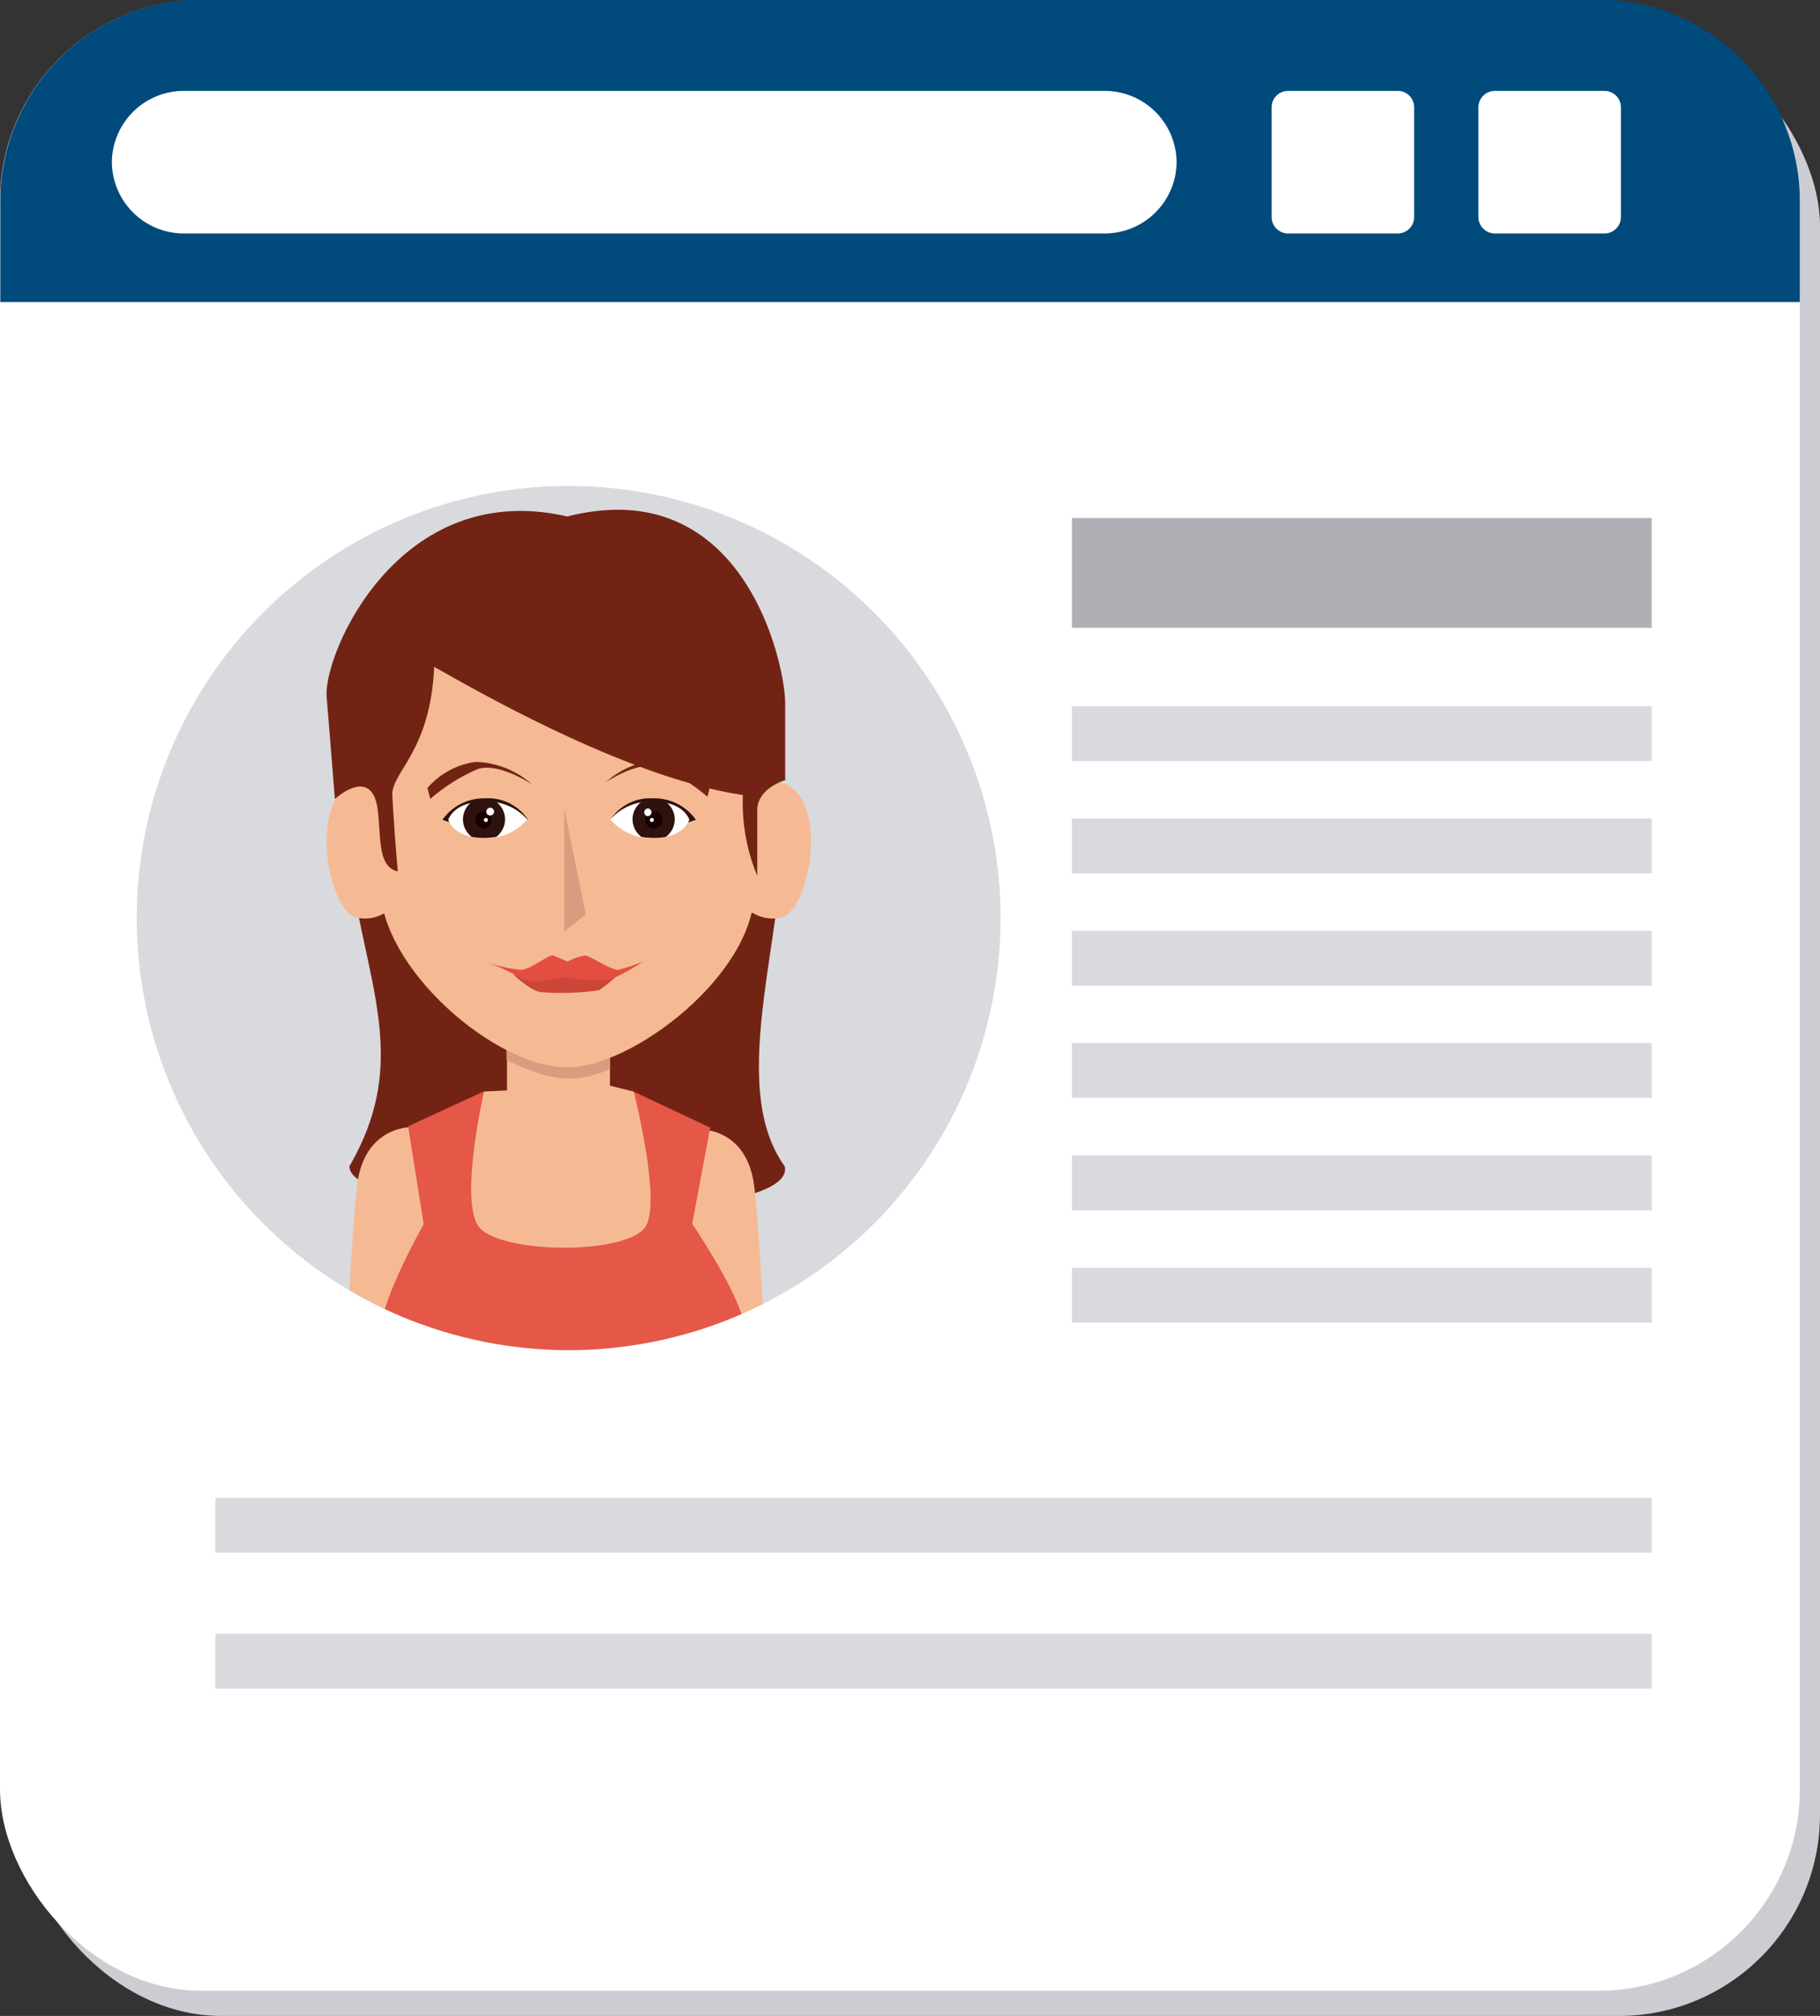 <svg xmlns="http://www.w3.org/2000/svg" xmlns:xlink="http://www.w3.org/1999/xlink" viewBox="0 0 126.42 139.97"><rect x="0" y="0" width="126.42" height="139.97" fill="#333333" stroke="none"/><defs><style>.cls-1{fill:#d8dade;}.cls-2{isolation:isolate;}.cls-3{fill:#cccdd2;mix-blend-mode:multiply;}.cls-4{fill:#fff;}.cls-5{fill:#004a7c;}.cls-6{clip-path:url(#clip-path);}.cls-7{fill:#732313;}.cls-8{fill:#f5ba93;}.cls-9{fill:#e55747;}.cls-10{fill:#da9b7e;}.cls-11{fill:#cb4639;}.cls-12{fill:#e44e40;}.cls-13{fill:#2d120e;}.cls-14{fill:#170000;}.cls-15{fill:#b0afb5;}</style><clipPath id="clip-path" transform="translate(-5.98 -5.33)"><path class="cls-1" d="M75.48,69.07a30,30,0,1,1-30-30A30,30,0,0,1,75.48,69.07Z"/></clipPath></defs><title>card</title><g class="cls-2"><g id="Capa_1" data-name="Capa 1"><rect class="cls-3" x="1.4" y="1.75" width="125.02" height="138.22" rx="13.98" ry="13.98"/><rect class="cls-4" width="125.02" height="138.22" rx="13.98" ry="13.98"/><path class="cls-5" d="M131,26.3v-7a14,14,0,0,0-14-14H20a14,14,0,0,0-14,14v7Z" transform="translate(-5.98 -5.33)"/><path class="cls-4" d="M104.21,20.4a1.14,1.14,0,0,1-1.14,1.14H95.45a1.14,1.14,0,0,1-1.14-1.14V12.78a1.14,1.14,0,0,1,1.14-1.14h7.62a1.14,1.14,0,0,1,1.14,1.14Z" transform="translate(-5.98 -5.33)"/><path class="cls-4" d="M118.57,20.4a1.14,1.14,0,0,1-1.14,1.14h-7.61a1.15,1.15,0,0,1-1.15-1.14V12.78a1.15,1.15,0,0,1,1.15-1.14h7.61a1.14,1.14,0,0,1,1.14,1.14Z" transform="translate(-5.98 -5.33)"/><path class="cls-4" d="M87.71,16.59a5,5,0,0,1-4.95,4.95H18.7a5,5,0,0,1-4.95-4.95h0a5,5,0,0,1,4.95-4.95H82.76a5,5,0,0,1,4.95,4.95Z" transform="translate(-5.98 -5.33)"/><path class="cls-1" d="M75.48,69.07a30,30,0,1,1-30-30A30,30,0,0,1,75.48,69.07Z" transform="translate(-5.98 -5.33)"/><g class="cls-6"><path class="cls-7" d="M60.49,86.31c.95,4.42-30.24,3.94-30.24,0,4.87-8.41.15-14-.41-25.11s29.85-8.09,30.48,0S56.24,80.42,60.49,86.31Z" transform="translate(-5.98 -5.33)"/><path class="cls-8" d="M55,107h4.48l-.12-1.59s-.48-13.89-1-17.79-3.61-3.86-3.61-3.86l-2.23,6.54s2,12.35,2.22,15C54.8,105.7,54.9,106.29,55,107Z" transform="translate(-5.98 -5.33)"/><path class="cls-8" d="M34.11,107c.17-.81.28-1.46.32-1.86.24-2.64,2.22-15,2.22-15l-2.23-6.54s-3.08,0-3.61,3.86-1,17.79-1,17.79L29.66,107Z" transform="translate(-5.98 -5.33)"/><path class="cls-9" d="M34.93,101.62,36.14,107H53.07l1.8-5.41s2.84-2.1,2.81-4.05-3.62-7.24-3.62-7.24l1.25-6.68L50,81.12H39.56l-5.23,2.41,1.08,6.8s-2.91,5.13-2.95,7.24S34.93,101.62,34.93,101.62Z" transform="translate(-5.98 -5.33)"/><path class="cls-8" d="M50,81.12s1.89,7.4.87,9.29c-1.15,2.13-10.45,2-11.7,0s.43-9.29.43-9.29l1.6-.08v-7.8h7.15v7.47Z" transform="translate(-5.98 -5.33)"/><path class="cls-10" d="M47.11,80a8.93,8.93,0,0,0,1.2-.42V73.24H41.16v5.69C43.06,79.82,44.9,80.6,47.11,80Z" transform="translate(-5.98 -5.33)"/><path class="cls-8" d="M60.38,69a2.65,2.65,0,0,1-2.12-.29s-5,.26-5-1v-4.4c0-3.13,5-2.82,5-2.82a1.9,1.9,0,0,1,2.66-.51C63.33,61.6,62.26,68.15,60.38,69Z" transform="translate(-5.98 -5.33)"/><path class="cls-8" d="M30.61,69a2.63,2.63,0,0,0,2.11-.29s5,.26,5-1v-4.4c0-3.13-5-2.82-5-2.82a1.89,1.89,0,0,0-2.66-.51C27.65,61.6,28.72,68.15,30.61,69Z" transform="translate(-5.98 -5.33)"/><path class="cls-8" d="M58.38,67.15c0,5.83-8.44,12.29-13,12.29-5,0-13-6.87-13-12.65V54.6c0-17.22,25.93-18.36,25.93,0Z" transform="translate(-5.98 -5.33)"/><path class="cls-7" d="M33.23,60.57c-.08-1.64,2.64-3,2.91-8.94,2.25,1.25,13.19,7.67,21.44,8.9a13.27,13.27,0,0,0,1,5.61s0-3,0-4.55,1.94-2.09,1.94-2.09V54.19c0-2.85-2.92-16.1-15.14-13C33.7,38.5,28.42,50.72,28.67,53.73s.57,7.08.57,7.08,2.67-2.48,3,.94c.2,1.83,0,3.78,1.37,4.08C33.47,64.19,33.35,62.66,33.23,60.57Z" transform="translate(-5.98 -5.33)"/><polygon class="cls-10" points="39.19 56.13 39.19 64.67 40.69 63.49 39.19 56.13"/><path class="cls-7" d="M42.92,59.78s-2.3-1.54-3.76-1.05a12.53,12.53,0,0,0-3.29,2.07l-.2-.76A5.41,5.41,0,0,1,39,58.23,6.11,6.11,0,0,1,42.92,59.78Z" transform="translate(-5.98 -5.33)"/><path class="cls-11" d="M41.65,73s1.21,1.16,1.9,1.21a17.43,17.43,0,0,0,4.05-.13A8.74,8.74,0,0,0,48.9,73l-3.43-.16C45,72.83,41.65,73,41.65,73Z" transform="translate(-5.98 -5.33)"/><path class="cls-12" d="M39.72,72.1a9.26,9.26,0,0,0,2.5.57c.71-.09,1.9-1.09,2.19-1l1,.42a3.86,3.86,0,0,1,1.22-.42c.28,0,1.76,1,2.28,1a12.39,12.39,0,0,0,1.72-.57,13.57,13.57,0,0,1-2.09,1.17,8.26,8.26,0,0,1-3.05-.07c-.94-.06-2.3.6-3.37,0S39.72,72.1,39.72,72.1Z" transform="translate(-5.98 -5.33)"/><path class="cls-7" d="M48.06,59.64s2.3-1.55,3.76-1.06a12.94,12.94,0,0,1,3.3,2.07l.19-.76A5.42,5.42,0,0,0,52,58.08,6.1,6.1,0,0,0,48.06,59.64Z" transform="translate(-5.98 -5.33)"/><path class="cls-13" d="M51.25,61.07c1.67,0,1.42,1.24,2,1.57.15-.09,1.07-.39,1.07-.39a3.54,3.54,0,0,0-3-1.49,3.3,3.3,0,0,0-2.93,1.46,1.24,1.24,0,0,1,.48.09C49.34,62,49.58,61.07,51.25,61.07Z" transform="translate(-5.98 -5.33)"/><path class="cls-4" d="M53.86,62.25s-.34,1.26-2.48,1.26a3.64,3.64,0,0,1-3-1.29,3.7,3.7,0,0,1,3-1.23C53.52,61,53.86,62.25,53.86,62.25Z" transform="translate(-5.98 -5.33)"/><path class="cls-13" d="M49.92,62.22a1.52,1.52,0,0,0,.62,1.22,6,6,0,0,0,.84.07,5.71,5.71,0,0,0,.84-.07,1.5,1.5,0,0,0,0-2.44,5.71,5.71,0,0,0-.84-.07,6,6,0,0,0-.84.07A1.5,1.5,0,0,0,49.92,62.22Z" transform="translate(-5.98 -5.33)"/><path class="cls-14" d="M52,62.25a.6.6,0,1,1-.6-.6A.6.6,0,0,1,52,62.25Z" transform="translate(-5.98 -5.33)"/><path class="cls-4" d="M51.23,61.68A.28.28,0,0,1,51,62a.27.27,0,0,1,0-.54A.28.28,0,0,1,51.23,61.68Z" transform="translate(-5.98 -5.33)"/><path class="cls-4" d="M51.4,62.26a.14.14,0,0,1-.28,0,.14.14,0,0,1,.28,0Z" transform="translate(-5.98 -5.33)"/><path class="cls-13" d="M39.73,61.07c-1.67,0-1.42,1.24-1.95,1.57-.15-.09-1.07-.39-1.07-.39a3.54,3.54,0,0,1,3-1.49,3.3,3.3,0,0,1,2.93,1.46,1.24,1.24,0,0,0-.48.09C41.65,62,41.4,61.07,39.73,61.07Z" transform="translate(-5.98 -5.33)"/><path class="cls-4" d="M37.12,62.25s.34,1.26,2.48,1.26a3.64,3.64,0,0,0,3-1.29,3.7,3.7,0,0,0-3-1.23C37.46,61,37.12,62.25,37.12,62.25Z" transform="translate(-5.98 -5.33)"/><path class="cls-13" d="M41.06,62.22a1.52,1.52,0,0,1-.62,1.22,5.83,5.83,0,0,1-.84.07,5.71,5.71,0,0,1-.84-.07,1.51,1.51,0,0,1,0-2.44,5.71,5.71,0,0,1,.84-.07,5.83,5.83,0,0,1,.84.07A1.5,1.5,0,0,1,41.06,62.22Z" transform="translate(-5.98 -5.33)"/><path class="cls-14" d="M39,62.25a.6.6,0,0,0,.6.59.6.6,0,0,0,0-1.19A.6.6,0,0,0,39,62.25Z" transform="translate(-5.98 -5.33)"/><path class="cls-4" d="M39.76,61.68a.27.27,0,1,0,.27-.27A.27.27,0,0,0,39.76,61.68Z" transform="translate(-5.98 -5.33)"/><path class="cls-4" d="M39.59,62.26a.14.14,0,0,0,.14.14.14.14,0,0,0,.14-.14.15.15,0,0,0-.14-.14A.14.14,0,0,0,39.59,62.26Z" transform="translate(-5.98 -5.33)"/></g><rect class="cls-15" x="74.46" y="35.97" width="40.27" height="7.62"/><rect class="cls-1" x="74.46" y="49.03" width="40.27" height="3.81"/><rect class="cls-1" x="74.46" y="56.83" width="40.27" height="3.81"/><rect class="cls-1" x="74.46" y="64.63" width="40.27" height="3.81"/><rect class="cls-1" x="74.46" y="72.42" width="40.27" height="3.81"/><rect class="cls-1" x="74.46" y="80.23" width="40.27" height="3.81"/><rect class="cls-1" x="74.46" y="88.02" width="40.27" height="3.81"/><rect class="cls-1" x="14.96" y="103.99" width="99.77" height="3.81"/><rect class="cls-1" x="14.96" y="113.43" width="99.77" height="3.81"/></g></g></svg>
